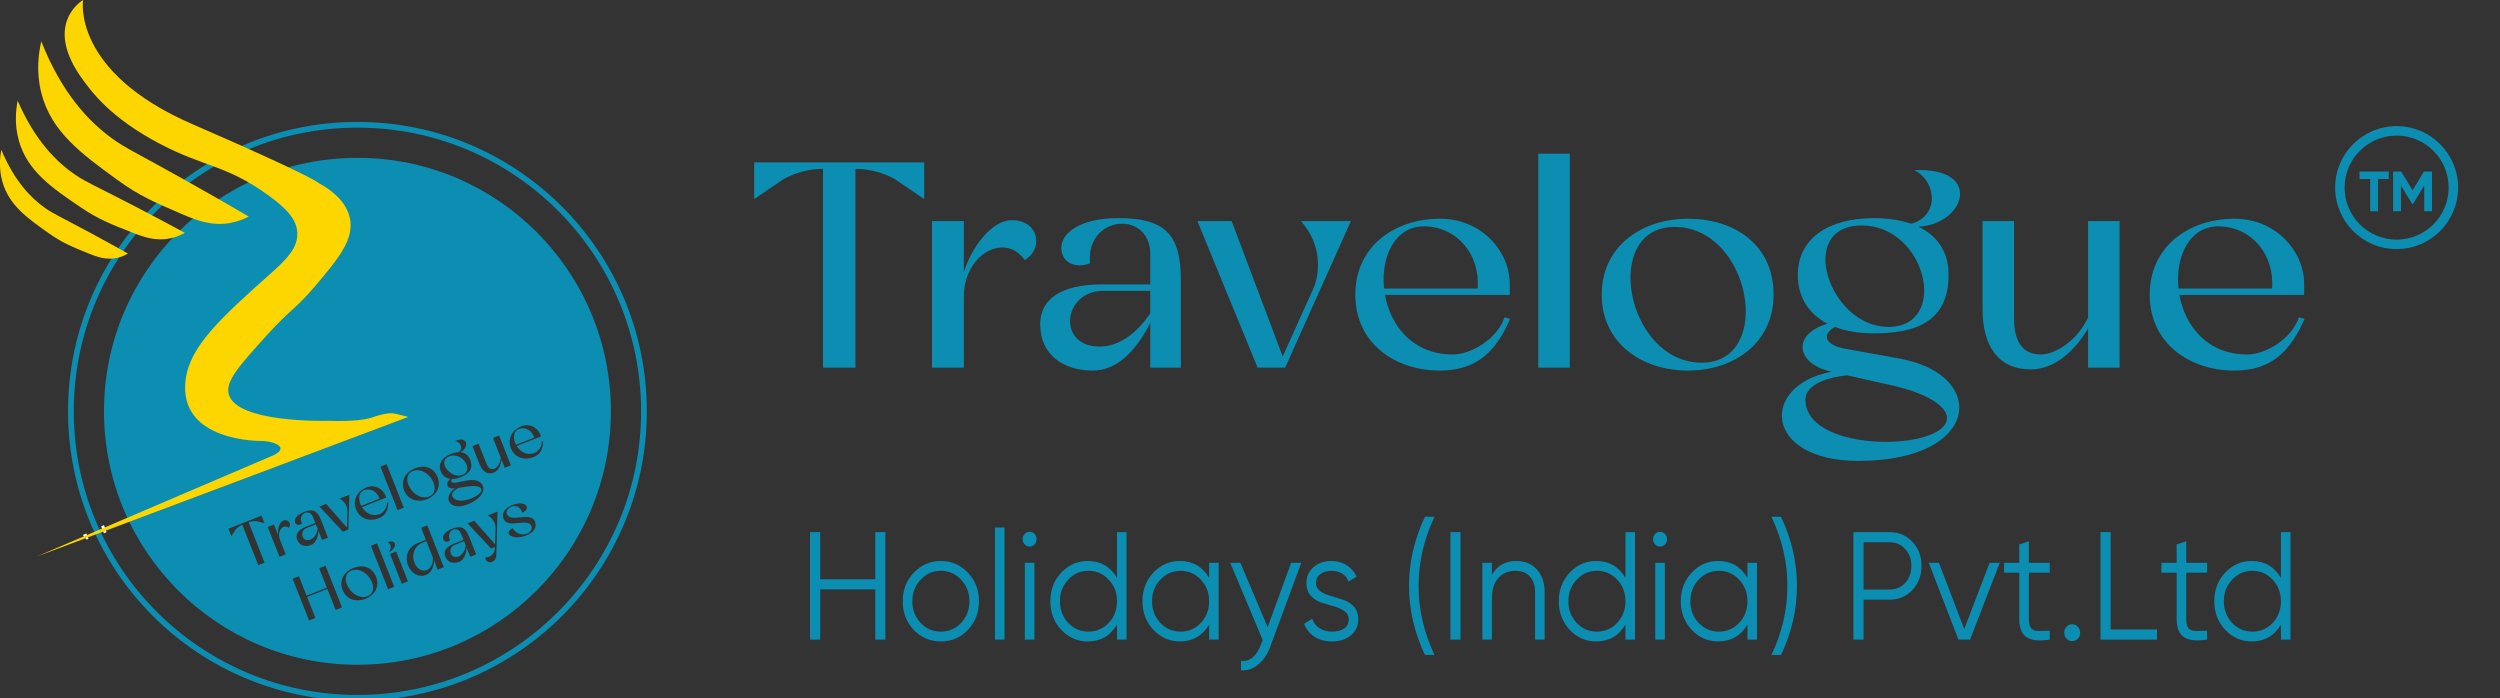 <svg width="179" height="50" viewBox="0 0 179 50" fill="none" xmlns="http://www.w3.org/2000/svg">
<rect x="0" y="0" width="179" height="50" fill="#333333" stroke="none"/>
<g clip-path="url(#clip0_1623_1344)">
<path d="M56.102 12.826L54 14.254V11.63H66.174V14.254L64.072 12.826C63.306 12.386 62.233 12.092 61.357 12.092H61.248V26.324H58.927V12.092H58.817C57.941 12.092 56.868 12.386 56.102 12.826Z" fill="#0B8EB2"/>
<path d="M66.731 26.324V15.828H69.009V19.502C69.534 17.759 70.98 15.765 72.447 15.765C74.417 15.765 74.724 17.843 73.366 18.62C72.928 17.991 72.359 17.718 71.768 17.718C70.41 17.718 69.009 19.145 69.009 21.244V26.324H66.731Z" fill="#0B8EB2"/>
<path d="M78.046 18.851C77.783 18.956 77.52 18.998 77.301 18.998C76.535 18.998 75.988 18.515 75.988 17.738C75.988 16.71 77.301 15.618 80.06 15.618C83.323 15.618 84.549 16.689 84.549 20.027V26.324H82.36V23.113C81.374 25.065 80.017 26.534 78.243 26.534C76.185 26.534 74.477 25.443 74.477 23.218C74.477 21.433 75.944 20.363 78.922 20.363H82.36V18.2C82.36 16.731 81.374 16.017 80.345 16.017C79.141 16.017 77.871 16.983 78.046 18.851ZM82.36 22.441V20.824H78.987C76.097 20.824 75.659 24.813 78.725 24.813C80.236 24.813 81.462 23.742 82.36 22.441Z" fill="#0B8EB2"/>
<path d="M93.463 16.227L93.156 15.828H96.725L92.017 26.324H90.047L85.733 15.828H88.185L91.842 25.527L94.01 20.72C94.645 19.292 94.426 17.487 93.463 16.227Z" fill="#0B8EB2"/>
<path d="M107.726 22.714L108.12 22.84C107.135 25.107 105.777 26.534 103.106 26.534C99.887 26.534 97.04 24.582 97.04 21.097C97.04 17.613 99.887 15.66 103.106 15.66C106.04 15.66 108.098 17.948 108.098 20.342V21.118H99.164C99.558 23.302 101.135 25.38 104.025 25.38C105.317 25.38 107.2 24.288 107.726 22.714ZM99.099 20.657H105.799C105.996 18.2 104.288 16.206 101.945 16.206C99.865 16.206 98.858 18.41 99.099 20.657Z" fill="#0B8EB2"/>
<path d="M112.395 11V26.324H110.14V11H112.395Z" fill="#0B8EB2"/>
<path d="M114.683 21.097C114.683 17.613 117.573 15.66 120.858 15.66C124.12 15.66 126.989 17.466 126.989 21.097C126.989 24.582 124.12 26.534 120.858 26.534C117.573 26.534 114.683 24.582 114.683 21.097ZM119.894 16.248C114.639 16.248 116.413 25.968 121.843 25.968C127.054 25.968 125.39 16.248 119.894 16.248Z" fill="#0B8EB2"/>
<path d="M137.437 12.176C141.991 12.176 140.59 16.101 137.349 16.227C138.707 16.878 139.517 18.012 139.517 19.691C139.517 23.155 136.977 23.868 134.174 23.868C133.123 23.868 132.182 23.721 131.393 23.407C130.364 23.973 130.693 24.729 132.182 24.981L136.014 25.674C142.364 26.828 141.838 33 133.058 33C126.27 33 125.985 27.584 131.131 26.618C128.547 26.03 128.306 23.931 130.846 23.176C129.51 22.483 128.722 21.286 128.722 19.691C128.722 17.088 130.89 15.618 134.174 15.618C135.182 15.618 136.079 15.765 136.846 16.017C138.816 15.492 138.729 13.057 137.065 12.176H137.437ZM133.298 16.143C128.569 16.143 130.956 23.407 135.203 23.407C139.605 23.407 137.941 16.143 133.298 16.143ZM135.51 27.605L132.247 26.87C130.999 26.996 129.269 27.479 129.269 28.613C129.269 30.733 132.269 31.636 135.028 31.636C137.306 31.636 139.408 31.006 139.408 29.914C139.408 29.305 138.466 28.277 135.51 27.605Z" fill="#0B8EB2"/>
<path d="M151.76 26.324H149.505V23.511C148.564 25.128 147.096 26.45 145.41 26.45C143.089 26.45 141.951 24.792 141.951 22.147V15.828H144.206V22.798C144.206 24.477 144.841 25.38 146.111 25.38C147.228 25.38 148.782 24.309 149.505 22.735V15.828H151.76V26.324Z" fill="#0B8EB2"/>
<path d="M164.606 22.714L165 22.84C164.015 25.107 162.657 26.534 159.986 26.534C156.767 26.534 153.92 24.582 153.92 21.097C153.92 17.613 156.767 15.66 159.986 15.66C162.92 15.66 164.978 17.948 164.978 20.342V21.118H156.044C156.438 23.302 158.015 25.38 160.905 25.38C162.197 25.38 164.08 24.288 164.606 22.714ZM155.979 20.657H162.679C162.876 18.2 161.168 16.206 158.825 16.206C156.745 16.206 155.738 18.41 155.979 20.657Z" fill="#0B8EB2"/>
<path d="M62.669 38.099H63.395V45.795H62.669V42.2H58.726V45.795H58V38.099H58.726V41.475H62.669V38.099Z" fill="#0B8EB2"/>
<path d="M69.296 45.103C68.77 45.653 68.127 45.927 67.366 45.927C66.605 45.927 65.958 45.653 65.425 45.103C64.9 44.546 64.637 43.86 64.637 43.047C64.637 42.233 64.9 41.552 65.425 41.002C65.958 40.445 66.605 40.166 67.366 40.166C68.127 40.166 68.77 40.445 69.296 41.002C69.828 41.552 70.094 42.233 70.094 43.047C70.094 43.86 69.828 44.546 69.296 45.103ZM65.913 44.597C66.308 45.015 66.792 45.224 67.366 45.224C67.94 45.224 68.424 45.015 68.818 44.597C69.213 44.172 69.41 43.655 69.41 43.047C69.41 42.438 69.213 41.925 68.818 41.508C68.424 41.083 67.94 40.87 67.366 40.87C66.792 40.87 66.308 41.083 65.913 41.508C65.519 41.925 65.322 42.438 65.322 43.047C65.322 43.655 65.519 44.172 65.913 44.597Z" fill="#0B8EB2"/>
<path d="M71.24 45.795V37.77H71.925V45.795H71.24Z" fill="#0B8EB2"/>
<path d="M74.073 38.979C73.977 39.082 73.859 39.133 73.721 39.133C73.582 39.133 73.465 39.082 73.368 38.979C73.271 38.876 73.223 38.752 73.223 38.605C73.223 38.459 73.271 38.334 73.368 38.231C73.465 38.129 73.582 38.077 73.721 38.077C73.859 38.077 73.977 38.129 74.073 38.231C74.17 38.334 74.219 38.459 74.219 38.605C74.219 38.752 74.17 38.876 74.073 38.979ZM73.378 45.795V40.298H74.063V45.795H73.378Z" fill="#0B8EB2"/>
<path d="M79.978 38.099H80.662V45.795H79.978V44.718C79.5 45.524 78.802 45.927 77.882 45.927C77.142 45.927 76.509 45.649 75.983 45.092C75.464 44.535 75.205 43.853 75.205 43.047C75.205 42.241 75.464 41.559 75.983 41.002C76.509 40.445 77.142 40.166 77.882 40.166C78.802 40.166 79.5 40.569 79.978 41.376V38.099ZM76.481 44.597C76.875 45.015 77.36 45.224 77.934 45.224C78.508 45.224 78.992 45.015 79.386 44.597C79.781 44.172 79.978 43.655 79.978 43.047C79.978 42.438 79.781 41.925 79.386 41.508C78.992 41.083 78.508 40.87 77.934 40.87C77.36 40.87 76.875 41.083 76.481 41.508C76.087 41.925 75.89 42.438 75.89 43.047C75.89 43.655 76.087 44.172 76.481 44.597Z" fill="#0B8EB2"/>
<path d="M86.574 40.298H87.258V45.795H86.574V44.718C86.096 45.524 85.398 45.927 84.478 45.927C83.738 45.927 83.105 45.649 82.579 45.092C82.06 44.535 81.801 43.853 81.801 43.047C81.801 42.241 82.06 41.559 82.579 41.002C83.105 40.445 83.738 40.166 84.478 40.166C85.398 40.166 86.096 40.569 86.574 41.376V40.298ZM83.077 44.597C83.472 45.015 83.956 45.224 84.53 45.224C85.104 45.224 85.588 45.015 85.982 44.597C86.377 44.172 86.574 43.655 86.574 43.047C86.574 42.438 86.377 41.925 85.982 41.508C85.588 41.083 85.104 40.87 84.53 40.87C83.956 40.87 83.472 41.083 83.077 41.508C82.683 41.925 82.486 42.438 82.486 43.047C82.486 43.655 82.683 44.172 83.077 44.597Z" fill="#0B8EB2"/>
<path d="M92.444 40.298H93.17L90.949 46.301C90.749 46.843 90.462 47.269 90.088 47.577C89.722 47.892 89.31 48.031 88.854 47.994V47.313C89.476 47.386 89.95 47.005 90.275 46.169L90.41 45.828L88.086 40.298H88.812L90.763 44.905L92.444 40.298Z" fill="#0B8EB2"/>
<path d="M94.223 41.739C94.223 41.988 94.327 42.186 94.534 42.332C94.742 42.479 94.994 42.592 95.291 42.673C95.589 42.754 95.886 42.845 96.184 42.948C96.481 43.043 96.734 43.208 96.941 43.443C97.149 43.67 97.252 43.97 97.252 44.344C97.252 44.813 97.076 45.194 96.723 45.488C96.377 45.781 95.928 45.927 95.374 45.927C94.876 45.927 94.451 45.81 94.098 45.575C93.752 45.341 93.51 45.037 93.372 44.663L93.953 44.3C94.05 44.586 94.223 44.813 94.472 44.982C94.728 45.143 95.029 45.224 95.374 45.224C95.713 45.224 95.997 45.154 96.225 45.015C96.454 44.868 96.568 44.645 96.568 44.344C96.568 44.095 96.464 43.897 96.256 43.751C96.049 43.604 95.796 43.49 95.499 43.41C95.202 43.329 94.904 43.241 94.607 43.146C94.309 43.043 94.057 42.878 93.849 42.651C93.642 42.416 93.538 42.112 93.538 41.739C93.538 41.291 93.704 40.918 94.036 40.617C94.375 40.317 94.8 40.166 95.312 40.166C95.734 40.166 96.104 40.269 96.422 40.474C96.741 40.672 96.976 40.943 97.128 41.288L96.557 41.64C96.357 41.127 95.942 40.87 95.312 40.87C95.015 40.87 94.759 40.947 94.544 41.101C94.33 41.248 94.223 41.46 94.223 41.739Z" fill="#0B8EB2"/>
<path d="M102.026 46.895C101.265 45.282 100.885 43.633 100.885 41.947C100.885 40.262 101.265 38.612 102.026 37H102.711C101.95 38.612 101.57 40.262 101.57 41.947C101.57 43.633 101.95 45.282 102.711 46.895H102.026Z" fill="#0B8EB2"/>
<path d="M103.848 38.099H104.575V45.795H103.848V38.099Z" fill="#0B8EB2"/>
<path d="M108.564 40.166C109.193 40.166 109.688 40.372 110.047 40.782C110.414 41.185 110.597 41.731 110.597 42.42V45.795H109.912V42.42C109.912 41.929 109.788 41.548 109.539 41.277C109.297 41.006 108.951 40.87 108.501 40.87C108.003 40.87 107.599 41.039 107.287 41.376C106.976 41.706 106.821 42.219 106.821 42.915V45.795H106.136V40.298H106.821V41.156C107.208 40.496 107.789 40.166 108.564 40.166Z" fill="#0B8EB2"/>
<path d="M116.383 38.099H117.068V45.795H116.383V44.718C115.905 45.524 115.207 45.927 114.287 45.927C113.547 45.927 112.914 45.649 112.388 45.092C111.869 44.535 111.61 43.853 111.61 43.047C111.61 42.241 111.869 41.559 112.388 41.002C112.914 40.445 113.547 40.166 114.287 40.166C115.207 40.166 115.905 40.569 116.383 41.376V38.099ZM112.886 44.597C113.28 45.015 113.765 45.224 114.339 45.224C114.913 45.224 115.397 45.015 115.791 44.597C116.186 44.172 116.383 43.655 116.383 43.047C116.383 42.438 116.186 41.925 115.791 41.508C115.397 41.083 114.913 40.87 114.339 40.87C113.765 40.87 113.28 41.083 112.886 41.508C112.492 41.925 112.295 42.438 112.295 43.047C112.295 43.655 112.492 44.172 112.886 44.597Z" fill="#0B8EB2"/>
<path d="M119.213 38.979C119.116 39.082 118.998 39.133 118.86 39.133C118.721 39.133 118.604 39.082 118.507 38.979C118.41 38.876 118.362 38.752 118.362 38.605C118.362 38.459 118.41 38.334 118.507 38.231C118.604 38.129 118.721 38.077 118.86 38.077C118.998 38.077 119.116 38.129 119.213 38.231C119.309 38.334 119.358 38.459 119.358 38.605C119.358 38.752 119.309 38.876 119.213 38.979ZM118.517 45.795V40.298H119.202V45.795H118.517Z" fill="#0B8EB2"/>
<path d="M125.117 40.298H125.801V45.795H125.117V44.718C124.639 45.524 123.941 45.927 123.021 45.927C122.281 45.927 121.648 45.649 121.122 45.092C120.603 44.535 120.344 43.853 120.344 43.047C120.344 42.241 120.603 41.559 121.122 41.002C121.648 40.445 122.281 40.166 123.021 40.166C123.941 40.166 124.639 40.569 125.117 41.376V40.298ZM121.62 44.597C122.014 45.015 122.499 45.224 123.073 45.224C123.647 45.224 124.131 45.015 124.525 44.597C124.92 44.172 125.117 43.655 125.117 43.047C125.117 42.438 124.92 41.925 124.525 41.508C124.131 41.083 123.647 40.87 123.073 40.87C122.499 40.87 122.014 41.083 121.62 41.508C121.226 41.925 121.029 42.438 121.029 43.047C121.029 43.655 121.226 44.172 121.62 44.597Z" fill="#0B8EB2"/>
<path d="M127.521 46.895H126.836C127.597 45.282 127.978 43.633 127.978 41.947C127.978 40.262 127.597 38.612 126.836 37H127.521C128.282 38.612 128.662 40.262 128.662 41.947C128.662 43.633 128.282 45.282 127.521 46.895Z" fill="#0B8EB2"/>
<path d="M135.299 38.099C135.949 38.099 136.492 38.33 136.928 38.792C137.363 39.254 137.581 39.829 137.581 40.518C137.581 41.207 137.363 41.782 136.928 42.244C136.492 42.706 135.949 42.937 135.299 42.937H133.431V45.795H132.705V38.099H135.299ZM135.299 42.211C135.748 42.211 136.118 42.054 136.409 41.739C136.706 41.416 136.855 41.009 136.855 40.518C136.855 40.027 136.706 39.624 136.409 39.309C136.118 38.986 135.748 38.825 135.299 38.825H133.431V42.211H135.299Z" fill="#0B8EB2"/>
<path d="M142.456 40.298H143.182L141.056 45.795H140.225L138.099 40.298H138.825L140.641 45.037L142.456 40.298Z" fill="#0B8EB2"/>
<path d="M146.76 41.002H145.266V44.333C145.266 44.634 145.321 44.85 145.432 44.982C145.542 45.106 145.708 45.172 145.93 45.18C146.151 45.18 146.428 45.172 146.76 45.158V45.795C146.033 45.913 145.487 45.858 145.12 45.63C144.761 45.403 144.581 44.971 144.581 44.333V41.002H143.491V40.298H144.581V38.979L145.266 38.759V40.298H146.76V41.002Z" fill="#0B8EB2"/>
<path d="M148.772 45.73C148.662 45.847 148.527 45.905 148.368 45.905C148.209 45.905 148.074 45.847 147.963 45.73C147.852 45.612 147.797 45.469 147.797 45.301C147.797 45.132 147.852 44.989 147.963 44.872C148.074 44.755 148.209 44.696 148.368 44.696C148.527 44.696 148.662 44.755 148.772 44.872C148.883 44.989 148.938 45.132 148.938 45.301C148.938 45.469 148.883 45.612 148.772 45.73Z" fill="#0B8EB2"/>
<path d="M151.122 45.07H154.442V45.795H150.396V38.099H151.122V45.07Z" fill="#0B8EB2"/>
<path d="M158.027 41.002H156.533V44.333C156.533 44.634 156.588 44.85 156.699 44.982C156.809 45.106 156.975 45.172 157.197 45.18C157.418 45.18 157.695 45.172 158.027 45.158V45.795C157.3 45.913 156.754 45.858 156.387 45.63C156.028 45.403 155.848 44.971 155.848 44.333V41.002H154.758V40.298H155.848V38.979L156.533 38.759V40.298H158.027V41.002Z" fill="#0B8EB2"/>
<path d="M163.315 38.099H164V45.795H163.315V44.718C162.838 45.524 162.139 45.927 161.219 45.927C160.479 45.927 159.846 45.649 159.321 45.092C158.802 44.535 158.543 43.853 158.543 43.047C158.543 42.241 158.802 41.559 159.321 41.002C159.846 40.445 160.479 40.166 161.219 40.166C162.139 40.166 162.838 40.569 163.315 41.376V38.099ZM159.819 44.597C160.213 45.015 160.697 45.224 161.271 45.224C161.845 45.224 162.33 45.015 162.724 44.597C163.118 44.172 163.315 43.655 163.315 43.047C163.315 42.438 163.118 41.925 162.724 41.508C162.33 41.083 161.845 40.87 161.271 40.87C160.697 40.87 160.213 41.083 159.819 41.508C159.424 41.925 159.227 42.438 159.227 43.047C159.227 43.655 159.424 44.172 159.819 44.597Z" fill="#0B8EB2"/>
<path d="M25.592 49.964C36.923 49.964 46.108 40.779 46.108 29.449C46.108 18.119 36.923 8.934 25.592 8.934C14.262 8.934 5.077 18.119 5.077 29.449C5.077 40.779 14.262 49.964 25.592 49.964Z" stroke="#0B8EB2" stroke-width="0.411" stroke-miterlimit="10"/>
<path d="M6.293 38.473C6.309 38.51 6.325 38.549 6.34 38.585L6.204 38.633L5.936 38.309L6.178 38.193C6.193 38.232 6.208 38.271 6.224 38.308C6.246 38.363 6.269 38.419 6.292 38.471L6.293 38.473Z" fill="white"/>
<path d="M7.626 38.112L7.443 38.179C7.424 38.141 7.408 38.1 7.393 38.062C7.361 37.991 7.332 37.918 7.304 37.848C7.282 37.795 7.261 37.743 7.239 37.69L7.446 37.591L7.626 38.112Z" fill="white"/>
<path fill-rule="evenodd" clip-rule="evenodd" d="M43.739 29.449C43.739 39.471 35.615 47.596 25.592 47.596C15.57 47.596 7.445 39.471 7.445 29.449C7.445 19.427 15.57 11.302 25.592 11.302C35.615 11.302 43.739 19.427 43.739 29.449ZM38.88 31.593L38.793 31.598C38.817 31.958 38.538 32.325 38.286 32.424C37.723 32.647 37.249 32.346 36.997 31.932L38.737 31.245L38.675 31.087C38.483 30.601 37.898 30.294 37.327 30.52C36.699 30.767 36.301 31.383 36.581 32.092C36.861 32.8 37.572 32.977 38.2 32.73C38.72 32.524 38.87 32.13 38.88 31.593ZM38.252 31.328L36.947 31.844C36.72 31.406 36.739 30.88 37.144 30.72C37.601 30.54 38.094 30.814 38.252 31.328ZM36.58 33.32L36.141 33.494L35.915 32.922C35.861 33.323 35.681 33.705 35.353 33.834C34.901 34.013 34.546 33.764 34.333 33.226L33.826 31.942L34.265 31.768L34.825 33.185C34.96 33.526 35.156 33.661 35.403 33.563C35.621 33.477 35.838 33.14 35.852 32.764L35.298 31.36L35.737 31.187L36.58 33.32ZM32.961 32.377C33.583 32.102 33.541 31.197 32.653 31.547L32.581 31.576C32.976 31.627 33.188 32.115 32.846 32.373C32.677 32.381 32.49 32.42 32.294 32.498C31.654 32.751 31.349 33.216 31.558 33.745C31.687 34.069 31.936 34.252 32.252 34.29C31.818 34.639 32.033 35.047 32.584 34.968C31.659 35.56 32.149 36.639 33.472 36.117C35.183 35.441 34.79 34.146 33.46 34.4L32.657 34.554C32.347 34.617 32.222 34.489 32.377 34.295C32.556 34.298 32.752 34.255 32.956 34.175C33.502 33.959 33.94 33.618 33.662 32.914C33.527 32.573 33.278 32.405 32.961 32.377ZM32.165 32.672C31.244 33.036 32.292 34.328 33.12 34.002C33.977 33.663 33.07 32.315 32.165 32.672ZM32.822 34.933L33.517 34.831C34.146 34.74 34.413 34.877 34.461 35.001C34.549 35.222 34.19 35.512 33.746 35.688C33.209 35.9 32.552 35.947 32.382 35.516C32.291 35.286 32.589 35.055 32.822 34.933ZM28.91 36.35L27.68 33.236L27.24 33.409L28.471 36.524L28.91 36.35ZM27.71 35.976L27.797 35.971C27.787 36.508 27.637 36.902 27.117 37.108C26.49 37.356 25.778 37.178 25.498 36.47C25.219 35.761 25.617 35.146 26.244 34.898C26.815 34.672 27.4 34.979 27.592 35.465L27.655 35.623L25.914 36.31C26.166 36.724 26.64 37.025 27.203 36.802C27.455 36.703 27.734 36.336 27.71 35.976ZM25.864 36.222L27.17 35.706C27.011 35.192 26.518 34.918 26.061 35.098C25.656 35.258 25.637 35.784 25.864 36.222ZM24.319 35.698L24.41 35.755C24.699 35.937 24.887 36.287 24.878 36.626L24.841 37.77L23.35 36.08L22.872 36.269L24.555 38.07L24.939 37.919L25.014 35.423L24.319 35.698ZM21.617 37.475C21.574 37.517 21.526 37.545 21.484 37.562C21.334 37.621 21.189 37.565 21.127 37.407C21.044 37.198 21.212 36.876 21.75 36.663C22.386 36.412 22.711 36.535 22.979 37.214L23.484 38.493L23.058 38.662L22.8 38.009C22.765 38.482 22.618 38.885 22.272 39.022C21.871 39.18 21.451 39.09 21.272 38.637C21.129 38.275 21.329 37.944 21.909 37.715L22.579 37.45L22.405 37.011C22.287 36.712 22.038 36.643 21.838 36.722C21.603 36.815 21.433 37.109 21.617 37.475ZM22.746 37.873L22.616 37.544L21.959 37.804C21.396 38.026 21.631 38.871 22.228 38.635C22.522 38.518 22.675 38.206 22.746 37.873ZM16.563 38.392L16.858 37.94C16.972 37.791 17.157 37.649 17.328 37.581L17.349 37.573L18.492 40.466L18.944 40.287L17.801 37.394L17.823 37.386C17.993 37.319 18.226 37.296 18.411 37.326L18.935 37.455L18.724 36.921L16.352 37.858L16.563 38.392ZM19.17 37.732L20.013 39.865L20.456 39.69L20.048 38.657C19.88 38.23 20.038 37.833 20.303 37.728C20.418 37.682 20.551 37.694 20.687 37.788C20.889 37.526 20.662 37.127 20.278 37.279C19.992 37.392 19.871 37.908 19.909 38.303L19.614 37.556L19.17 37.732ZM28.936 35.112C28.656 34.404 29.063 33.784 29.703 33.531C30.338 33.28 31.042 33.426 31.334 34.164C31.613 34.873 31.211 35.49 30.576 35.742C29.936 35.994 29.216 35.82 28.936 35.112ZM29.562 33.725C28.538 34.13 29.664 35.968 30.722 35.55C31.738 35.149 30.633 33.302 29.562 33.725ZM22.129 44.423L20.95 41.437L21.402 41.258L21.951 42.649L23.402 42.076L22.852 40.685L23.309 40.505L24.489 43.491L24.032 43.672L23.439 42.17L21.988 42.743L22.582 44.245L22.129 44.423ZM25.298 40.666C24.658 40.919 24.252 41.538 24.532 42.246C24.811 42.954 25.532 43.129 26.171 42.876C26.807 42.625 27.209 42.007 26.93 41.299C26.638 40.561 25.934 40.415 25.298 40.666ZM25.158 40.859C24.134 41.264 25.26 43.103 26.318 42.685C27.333 42.284 26.229 40.437 25.158 40.859ZM26.996 38.9L28.226 42.015L27.787 42.188L26.557 39.074L26.996 38.9ZM28.367 39.493L27.927 39.667L28.77 41.8L29.21 41.626L28.367 39.493ZM27.881 39.537C28.573 39.091 28.278 38.581 27.75 38.83C28.018 38.935 28.044 39.3 27.86 39.496L27.881 39.537ZM30.594 37.617L31.777 40.612L31.337 40.786L31.078 40.129C31.067 40.513 30.915 41.002 30.509 41.162C29.323 41.631 28.374 39.49 29.94 38.872L30.495 38.653L30.154 37.791L30.594 37.617ZM30.532 38.746L30.263 38.853C29.034 39.338 29.694 41.159 30.577 40.81C30.949 40.663 31.056 40.073 30.968 39.852L30.532 38.746ZM32.091 38.767C32.134 38.75 32.182 38.721 32.225 38.679C32.041 38.313 32.211 38.019 32.445 37.926C32.646 37.847 32.895 37.916 33.013 38.215L33.187 38.655L32.517 38.919C31.936 39.148 31.736 39.479 31.88 39.842C32.058 40.294 32.479 40.384 32.88 40.226C33.225 40.089 33.372 39.686 33.407 39.214L33.665 39.866L34.092 39.698L33.586 38.418C33.318 37.739 32.993 37.616 32.358 37.867C31.82 38.08 31.652 38.403 31.734 38.612C31.797 38.77 31.942 38.826 32.091 38.767ZM33.224 38.748L33.353 39.077C33.283 39.411 33.13 39.723 32.836 39.839C32.238 40.075 32.003 39.23 32.566 39.008L33.224 38.748ZM35.427 39.294L35.432 39.168L35.163 39.275L33.48 37.473L33.958 37.285L35.447 38.97L35.485 37.83C35.494 37.491 35.307 37.141 35.018 36.959L34.926 36.902L35.621 36.627L35.537 39.748C35.529 40.003 35.393 40.17 35.231 40.234C35.026 40.315 34.783 40.224 34.727 39.92L34.857 39.899C34.917 39.889 34.976 39.876 35.028 39.856C35.254 39.767 35.408 39.558 35.427 39.294ZM37.712 36.27C37.632 36.065 37.241 35.938 36.699 36.152C36.093 36.392 35.908 36.771 36.058 37.15C36.212 37.542 36.674 37.494 37.119 37.448C37.533 37.405 37.932 37.363 38.056 37.678C38.136 37.878 37.971 38.111 37.715 38.212C37.425 38.327 37.011 38.278 36.691 37.818C36.456 37.945 36.385 38.091 36.434 38.215C36.525 38.446 37.04 38.587 37.658 38.343C38.277 38.099 38.452 37.719 38.309 37.356C38.15 36.953 37.682 36.998 37.233 37.042C36.817 37.083 36.416 37.122 36.29 36.802C36.209 36.597 36.381 36.371 36.616 36.279C36.893 36.169 37.252 36.24 37.398 36.71C37.684 36.572 37.765 36.402 37.712 36.27Z" fill="#0B8EB2"/>
<path fill-rule="evenodd" clip-rule="evenodd" d="M8.353 12.846C9.967 14.021 11.072 14.486 13.069 15.347C14.113 15.798 15.181 16.193 16.465 15.967C17.049 15.864 17.508 15.663 17.809 15.505C16.807 14.917 15.319 14.056 13.499 13.034C9.749 10.928 9.02 10.634 8.013 9.904C6.415 8.747 4.44 6.729 2.956 2.96C2.768 3.773 2.572 5.121 2.956 6.647C3.655 9.423 5.827 11.005 8.356 12.847L8.353 12.846Z" fill="#FDD600"/>
<path fill-rule="evenodd" clip-rule="evenodd" d="M5.752 14.825C7.048 15.707 7.927 16.043 9.514 16.668C10.344 16.994 11.191 17.277 12.193 17.066C12.648 16.97 13.002 16.801 13.234 16.671C12.433 16.236 11.244 15.597 9.791 14.841C6.796 13.284 6.217 13.074 5.408 12.528C4.125 11.662 2.524 10.128 1.266 7.211C1.138 7.853 1.019 8.915 1.359 10.102C1.978 12.261 3.721 13.447 5.751 14.827L5.752 14.825Z" fill="#FDD600"/>
<path fill-rule="evenodd" clip-rule="evenodd" d="M6.346 18.15C6.974 18.407 7.616 18.629 8.373 18.465C8.717 18.391 8.985 18.259 9.16 18.156C8.554 17.813 7.653 17.311 6.552 16.718C4.285 15.494 3.846 15.327 3.234 14.897C2.262 14.216 1.049 13.012 0.093 10.721C-0.003 11.226 -0.092 12.057 0.166 12.991C0.636 14.685 1.956 15.617 3.495 16.702C4.475 17.394 5.142 17.66 6.343 18.151L6.346 18.15Z" fill="#FDD600"/>
<path fill-rule="evenodd" clip-rule="evenodd" d="M29.228 29.853C29.228 29.853 28.455 29.652 28.263 29.612C27.736 29.502 26.873 29.813 26.77 29.85C26.764 29.852 26.765 29.852 26.762 29.853C26.216 30.055 25.224 30.189 23.422 30.13C23.113 30.139 16.901 30.26 16.375 28.216C16.134 27.283 17.149 26.163 19.143 23.96C20.754 22.182 21.219 22.076 22.541 20.512C24.166 18.589 25.383 17.164 25.052 15.62C24.778 14.337 23.593 13.53 22.842 13.123C22.842 13.123 22.49 12.67 13.793 8.899C5.095 5.128 5.949 6.10352e-05 5.949 6.10352e-05C5.949 6.10352e-05 2.983 1.709 5.949 5.731C6.499 6.478 7.87 8.432 11.462 10.306C14.696 11.994 16.187 11.807 19.173 13.955C20.456 14.877 21.245 15.677 21.286 16.669C21.328 17.644 20.683 18.427 19.524 19.456C15.76 22.802 13.585 24.803 13.29 27.198C12.737 31.674 18.72 31.572 18.72 31.572C19.529 31.596 20.069 31.854 20.086 32.108C20.099 32.326 19.731 32.57 19.273 32.727L2.583 39.866C2.583 39.866 29.231 29.863 29.228 29.853Z" fill="#FDD600"/>
<path fill-rule="evenodd" clip-rule="evenodd" d="M171.598 17.157C173.655 17.157 175.323 15.49 175.323 13.432C175.323 11.375 173.655 9.708 171.598 9.708C169.541 9.708 167.873 11.375 167.873 13.432C167.873 15.49 169.541 17.157 171.598 17.157ZM171.598 17.834C174.029 17.834 176 15.864 176 13.432C176 11.001 174.029 9.03 171.598 9.03C169.167 9.03 167.196 11.001 167.196 13.432C167.196 15.864 169.167 17.834 171.598 17.834Z" fill="#0B8EB2"/>
<path d="M174.131 12.281V15.126H173.574V13.281L172.774 14.601H172.709L171.908 13.285V15.126H171.348V12.281H171.925L172.741 13.626L173.554 12.281H174.131Z" fill="#0B8EB2"/>
<path d="M171.035 12.281V12.817H170.267V15.126H169.706V12.817H168.942V12.281H171.035Z" fill="#0B8EB2"/>
</g>
<defs>
<clipPath id="clip0_1623_1344">
<rect width="179" height="50" fill="white"/>
</clipPath>
</defs>
</svg>
